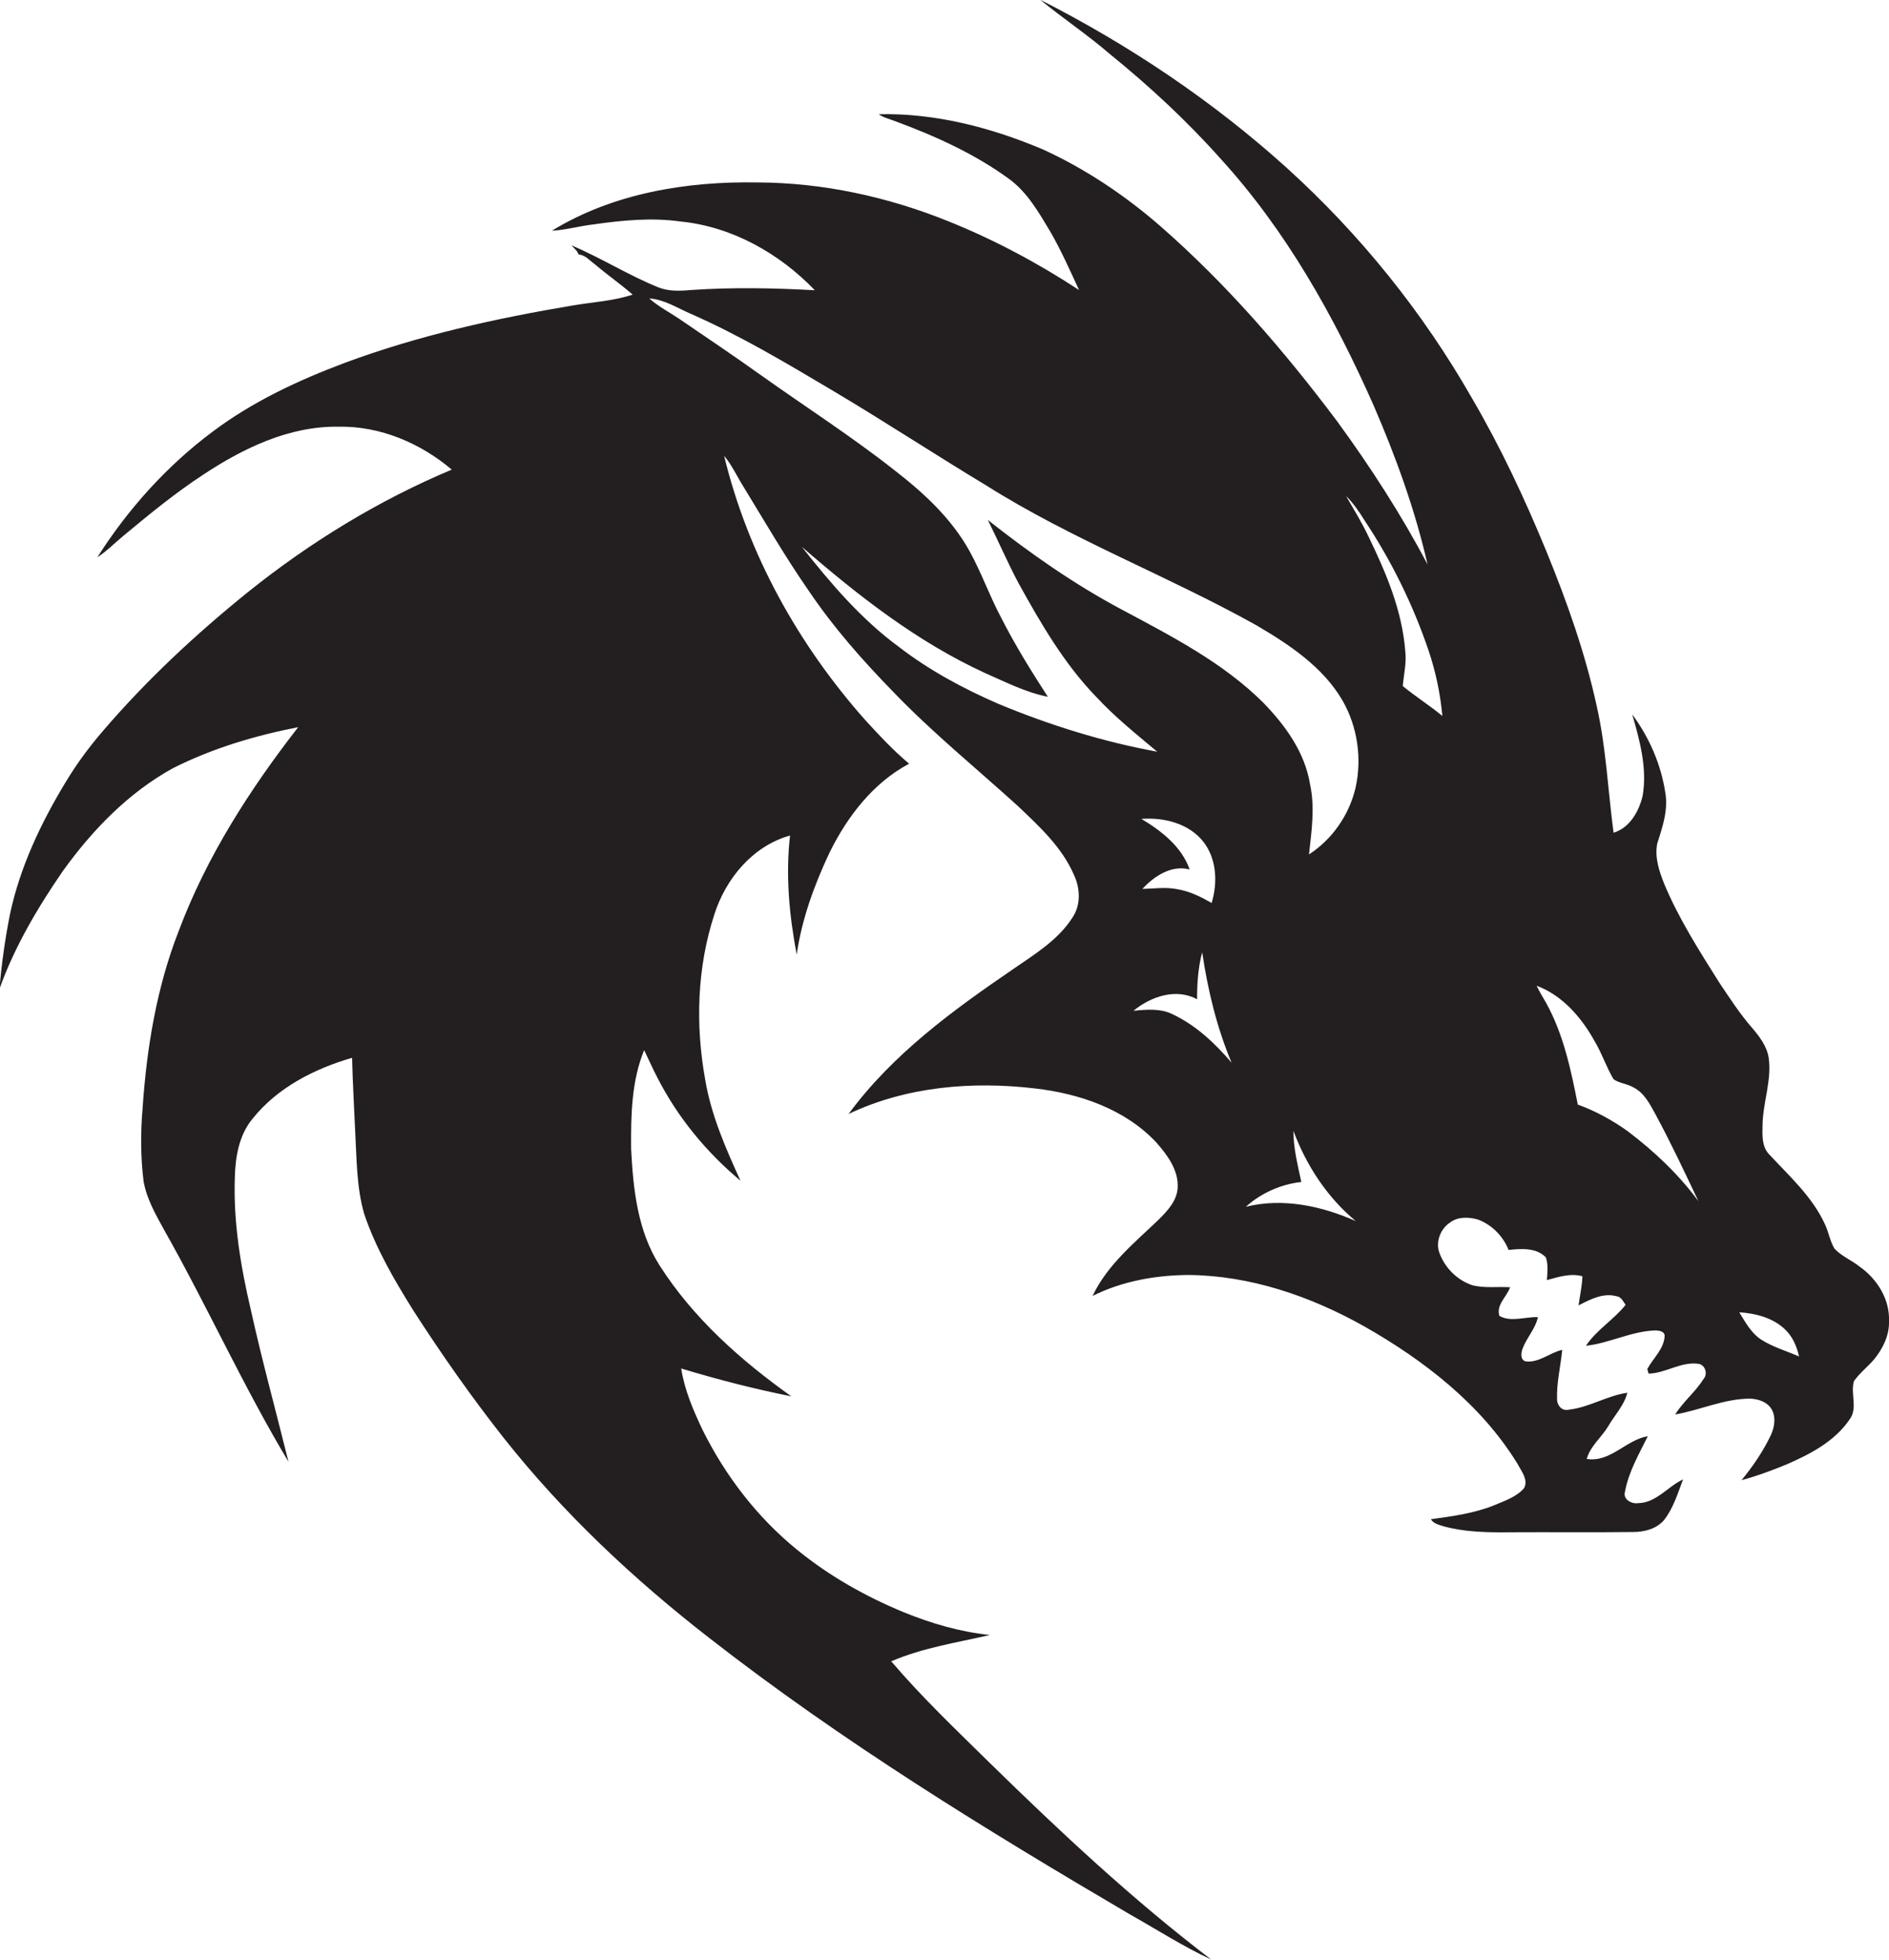 <?xml version="1.0" encoding="utf-8"?>
<!-- Generator: Adobe Illustrator 19.2.0, SVG Export Plug-In . SVG Version: 6.00 Build 0)  -->
<svg version="1.1" id="Layer_1" xmlns="http://www.w3.org/2000/svg" xmlns:xlink="http://www.w3.org/1999/xlink" x="0px" y="0px"
	 viewBox="0 0 739.3 767.1" enable-background="new 0 0 739.3 767.1" xml:space="preserve">
<path fill="#231F20" d="M739.3,517c0.3-8.5-4.6-16.4-11.4-21.2c-3.2-2.6-7.2-4.1-10-7.2c-1.7-2.9-2.2-6.3-3.6-9.3
	c-4.9-10.8-13.8-18.8-21.7-27.3c-3-2.9-2.9-7.3-2.8-11.1c0-9.1,3.7-17.9,2.4-27c-0.7-4.4-3.5-8.1-6.3-11.4
	c-4.9-5.6-8.9-11.8-13-17.9c-7.8-12.4-15.8-24.9-21.5-38.5c-2-5-3.9-10.5-2.8-16c2.1-6.5,4.4-13.3,3.1-20.2
	c-1.7-10.9-6.3-21.4-12.9-30.3c3,10.3,5.9,21.1,4.1,31.8c-1.4,6-5,12.6-11.4,14.5c-2.2-16.5-2.9-33.3-6.6-49.6
	c-4.5-20.7-11.6-40.7-19.6-60.3c-8.5-20.7-18-41-29.3-60.3c-19.2-33.6-43.7-64-72.4-90c-29-26.2-61.7-48.1-96.5-65.8
	c8.9,7.3,18.5,13.7,27.2,21.2c15.4,12.5,30,26,43.2,40.8c25.8,28.2,44.7,62,60.1,96.8c8.7,20.1,16.2,40.8,21.1,62.2
	c-10.3-19.5-22.3-38.1-35.3-55.9c-20.7-27.6-43.4-53.9-69.4-76.6c-13.8-12-29.2-22.3-45.8-29.9c-20.3-8.6-42.2-14.3-64.3-13.8
	c1.8,1.3,4,1.8,6.1,2.6c15.7,5.8,31.1,12.7,44.6,22.5c7.3,5.2,11.8,13.1,16.3,20.6c4.3,7.4,7.8,15.3,11.4,23.1
	c-16.2-10.6-33.4-19.8-51.4-27c-23.6-9.5-48.9-15-74.4-15.1c-27.7-0.5-56.5,4.2-80.5,18.9c5.6-0.3,11-1.9,16.5-2.5
	c11.2-1.6,22.6-2.7,33.9-1.1c20.1,2,38.7,12.5,52.5,26.9c-16.1-0.9-32.3-1.2-48.4-0.1c-4.4,0.4-8.9,0.6-13-1.1
	c-11.6-4.7-22.3-11.5-33.9-16.4c0.7,0.7,1.4,1.4,2.1,2.2c0.2,0.4,0.6,1.1,0.8,1.4c2.6,0.2,4.4,2.5,6.4,3.9c4.8,4.1,10,7.7,14.7,11.8
	c-7.5,2.5-15.4,2.9-23.1,4.2c-30.5,5.1-60.8,11.8-89.8,22.6c-18.1,6.8-35.8,15.1-51.3,26.7c-18,13.4-33.3,30.4-45.3,49.3
	c3.7-2.4,6.8-5.6,10.2-8.4c10.1-8.4,20.2-16.7,31.2-23.9c15.7-10.4,33.7-19.1,53-18.8c16.3-0.3,32,6.4,44.3,16.8
	c-28.6,12-55.4,28.4-79.6,47.8c-20.6,16.6-40,34.7-57.2,54.8c-5.3,6.2-10.1,12.7-14.3,19.7c-9.7,16-17.9,33.3-21.8,51.7
	c-1.9,9.6-3.3,19.4-4.1,29.2c5.9-16.5,14.9-31.7,24.8-46.1c11.5-16,25.6-30.6,43-40.2c15.4-7.8,32.2-12.8,49.1-16.1
	c-18.9,24.3-35.8,50.6-46.7,79.6c-8.7,22.2-12.6,45.9-14.2,69.6c-0.8,9.5-0.8,19.1,0.4,28.6c1.2,6.8,4.7,12.9,8,18.9
	c16.9,29.9,31,61.3,48.7,90.8c-4.9-19.8-10.3-39.4-14.7-59.3c-4-17-6.9-34.4-6.3-51.9c0.2-8,1.6-16.6,6.9-23
	c9.7-12.2,24.2-19.6,39-23.9c0.2,9.6,0.8,19.2,1.2,28.7c0.6,10.8,0.5,21.8,3.5,32.3c4.5,13.4,11.7,25.8,19.2,37.8
	c11,17.1,22.7,33.8,35.3,49.8c23.3,29.5,50.9,55.4,80.5,78.4c51.9,40.5,108.1,75,164.8,108.3c10.5,5.9,20.7,12.5,31.7,17.6
	c-30.7-23.4-58.9-49.8-86.5-76.8c-13.2-13-26.7-25.8-38.7-39.9c12.3-5.3,25.6-7.3,38.6-10.3c-11.6-1.2-22.9-4.5-33.7-8.9
	c-15-6.2-29.2-14.2-41.8-24.5c-15.6-12.7-28.1-29-37-47c-3.6-7.6-7-15.5-8.3-23.9c14.2,4.3,28.6,8,43.1,10.9
	c-19.8-14.1-38.4-30.6-51.6-51.3c-8.6-13.5-10.3-29.9-11.1-45.5c-0.1-13,0.1-26.5,5.1-38.7c1.8,3.7,3.4,7.4,5.3,11
	c7.9,15.4,19.1,29,32.4,40.1c-5.8-12.7-11.5-25.7-13.8-39.5c-3.9-21.5-3.2-44,3.6-64.8c4.5-14,15-26.7,29.6-30.8
	c-1.8,15.6-0.3,31.3,2.6,46.6c2-13.9,6.9-27.3,12.9-40c6.9-14,17-27.2,31.1-34.7c-6.2-5.2-11.7-11.1-17.1-17
	c-26.2-29.5-46-65-55.3-103.5c3.1,3.7,5.1,8.2,7.7,12.3c8.3,13.6,16.3,27.4,25.4,40.5c9.7,14.4,21.2,27.4,33.3,39.8
	c15.2,15.8,32.3,29.7,48.5,44.4c8.4,8,17.3,16.1,22,27c2.5,5.3,2.8,11.9-0.7,16.9c-5.6,8.7-14.7,14.2-23.1,20
	c-23.6,16.1-47.3,33.4-64.4,56.7c22.6-10.8,48.5-12.9,73-10c17.4,2,35.3,8.1,47.5,21.2c4.3,4.9,8.7,10.8,8.3,17.7
	c-0.3,5.1-4,9-7.4,12.4c-9.5,9.1-20.2,17.8-25.9,29.9c11.6-5.8,24.6-8.1,37.5-8.2c24.2,0.2,47.8,8.3,68.8,20.1
	c23.4,13.3,45.7,30.5,60,53.8c1.5,2.9,4.3,6.2,2.6,9.5c-2.9,3.4-7.4,4.9-11.4,6.6c-8,3.3-16.6,4.4-25.1,5.6c1.1,1.8,3.3,2.2,5.1,2.8
	c8.5,2.3,17.4,2.4,26.1,2.3c16-0.1,31.9,0.1,47.9-0.1c4.5,0,9.1-1.2,12.1-4.6c3.7-4.7,5.4-10.5,7.5-16c-6,2.8-10.5,9.2-17.6,9.3
	c-2.6,0.4-6.1-1.5-5.1-4.6c1.4-7.7,5.5-14.7,8.9-21.6c-8.5,1.4-14.7,10.4-23.9,8.9c1.4-5.1,5.8-8.4,8.4-12.8
	c2.5-4.3,6.2-8.1,7.5-13.1c-7.9,1.1-14.9,5.7-22.8,6.6c-2.6,0.7-4.6-1.4-4.7-3.8c-0.3-6.6,1.4-13.1,2-19.6
	c-4.9,1.1-9.1,5.2-14.4,4.5c-2.1-0.7-1.7-3.4-1.1-5c1.6-4.3,5-7.7,6-12.3c-5-0.2-10.6,2.1-15.1-0.5c-1.3-4.4,2.9-7.4,4.2-11.2
	c-4.8-0.3-9.7,0.4-14.5-0.7c-6-1.9-10.9-6.7-13.1-12.6c-1.7-4.3,0.3-9.6,4.2-12.1c3.1-2.3,7.3-2.1,10.8-1.1c5.4,2,9.9,6.5,12,11.9
	c4.9-0.5,10.8-1,14.6,2.9c1,2.9,0.6,6,0.4,8.9c4.5-1.2,9.2-2.8,13.9-1.5c-0.1,3.8-1,7.6-1.5,11.4c4.5-2.3,9.5-5,14.8-3.6
	c1.9,0.2,2.6,2,3.6,3.4c-4.6,5.8-11.4,9.8-15.5,16c9.3-1,17.9-5.8,27.4-6c1.3,0.1,3.1,0.3,3.4,1.9c-0.1,5.2-4.4,8.8-6.8,13.2
	c0.1,0.4,0.4,1.3,0.5,1.8c6.7-0.1,12.8-4.9,19.7-3.8c2.5,0.5,3.5,3.9,1.9,5.8c-3.2,5.1-8,8.9-11.2,14c9.8-1.7,19.2-6.2,29.3-6.2
	c3.4,0.1,7.1,1.4,8.7,4.6c1.5,3.1,0.8,6.8-0.6,9.8c-3,6.3-7,12.1-11.4,17.5c6-1.6,11.9-3.8,17.7-6.2c9.2-4,18.8-9,24.6-17.6
	c3.3-4.4,0.2-10.1,1.7-15c2.2-3.1,5.3-5.5,7.8-8.4C736.7,528.1,739.5,522.8,739.3,517z M458.8,396.9c-4.7-2.3-10.1-1.8-15.2-1.3
	c6.8-5.6,16.7-9,24.9-4.5c0-6.2,0.4-12.4,2-18.4c2.2,14.8,5.7,29.4,11.5,43.2C475.5,408.3,468,401.2,458.8,396.9z M446.7,320.5
	c8.8-0.7,18.7,1.8,24.3,9c5.2,6.7,5.6,16,3.2,23.9c-4.2-2.4-8.6-4.6-13.5-5.4c-4.5-0.9-9.1-0.2-13.6-0.1c4.6-5,11.4-9.5,18.5-7.6
	C462.5,331.4,454.6,325.2,446.7,320.5z M487.6,472.3c6-5.4,13.7-8.8,21.7-9.7c-1.4-6.6-3.1-13.2-3.1-20c5.1,13.6,13.2,26,24.4,35.3
	C517.3,472,502.1,468.7,487.6,472.3z M530.5,308.4c-2.5,10.6-9.1,20.1-18.2,26c1-9.1,2.4-18.4,0.4-27.5c-2-12.4-9.6-22.9-18.1-31.7
	c-15.9-15.9-36.1-26.2-55.7-36.7c-18.6-9.9-35.8-22-52.3-35c4.1,8.2,7.7,16.6,12,24.7c8.7,15.7,17.8,31.5,30.4,44.5
	c7.3,7.9,15.7,14.6,23.9,21.5c-21.3-3.9-42.1-10.4-62.1-18.7c-13.8-6-27.2-13.2-39.1-22.4c-14.7-10.8-26.7-24.9-37.9-39.1
	c21.9,19,45.1,37.2,71.7,49.4c8,3.5,15.9,7.6,24.6,9.3c-6.5-10-12.8-20.2-18.2-30.8c-4.6-8.6-7.8-17.8-12.5-26.3
	c-7.1-12.8-18.1-22.9-29.5-31.7c-16.8-13.2-34.7-24.7-52-37c-10.5-7.5-21.2-14.7-31.9-22c-4-2.7-8.3-4.9-11.9-8.1
	c5.9,0.4,10.9,3.7,16.2,6c19.4,8.5,37.6,19.4,55.8,30.2c20.2,12,39.8,24.9,59.9,37c33.6,21.2,70.9,35.3,105.5,54.6
	c13,7.6,26.3,16.4,34,29.7C531.3,284.5,533.1,296.9,530.5,308.4z M549,268.5c0.4-4.5,1.5-9,1-13.5c-1.2-15.9-7.5-30.8-14.4-45
	c-2.6-5.5-5.8-10.7-8.8-15.9c2.8,2.8,5.1,6.1,7.2,9.5c10.5,15.8,19,33,25.1,51c2.8,8.3,4.6,16.9,5.4,25.6
	C559.5,276.1,554,272.6,549,268.5z M637,442.7c-6-4.3-12.6-7.9-19.5-10.4c-2.7-13.7-5.6-27.5-12.4-39.8c-1.3-2.2-2.6-4.4-3.7-6.7
	c10.2,3.8,17.7,12.6,22.8,21.9c2.8,4.7,4.5,10,7.3,14.7c2.3,1.6,5.3,1.7,7.8,3.2c4.2,2.1,6.4,6.5,8.6,10.5c6,11.1,11.4,22.6,16.8,34
	C656.9,459.5,647.3,450.5,637,442.7z M689.3,524.3c-3.9-2.5-6.2-6.8-8.6-10.7c6.3,0.4,13,2.1,17.7,6.5c3.1,2.8,4.8,6.8,5.7,10.8
	C699.1,528.7,693.8,527.2,689.3,524.3z"/>
</svg>
